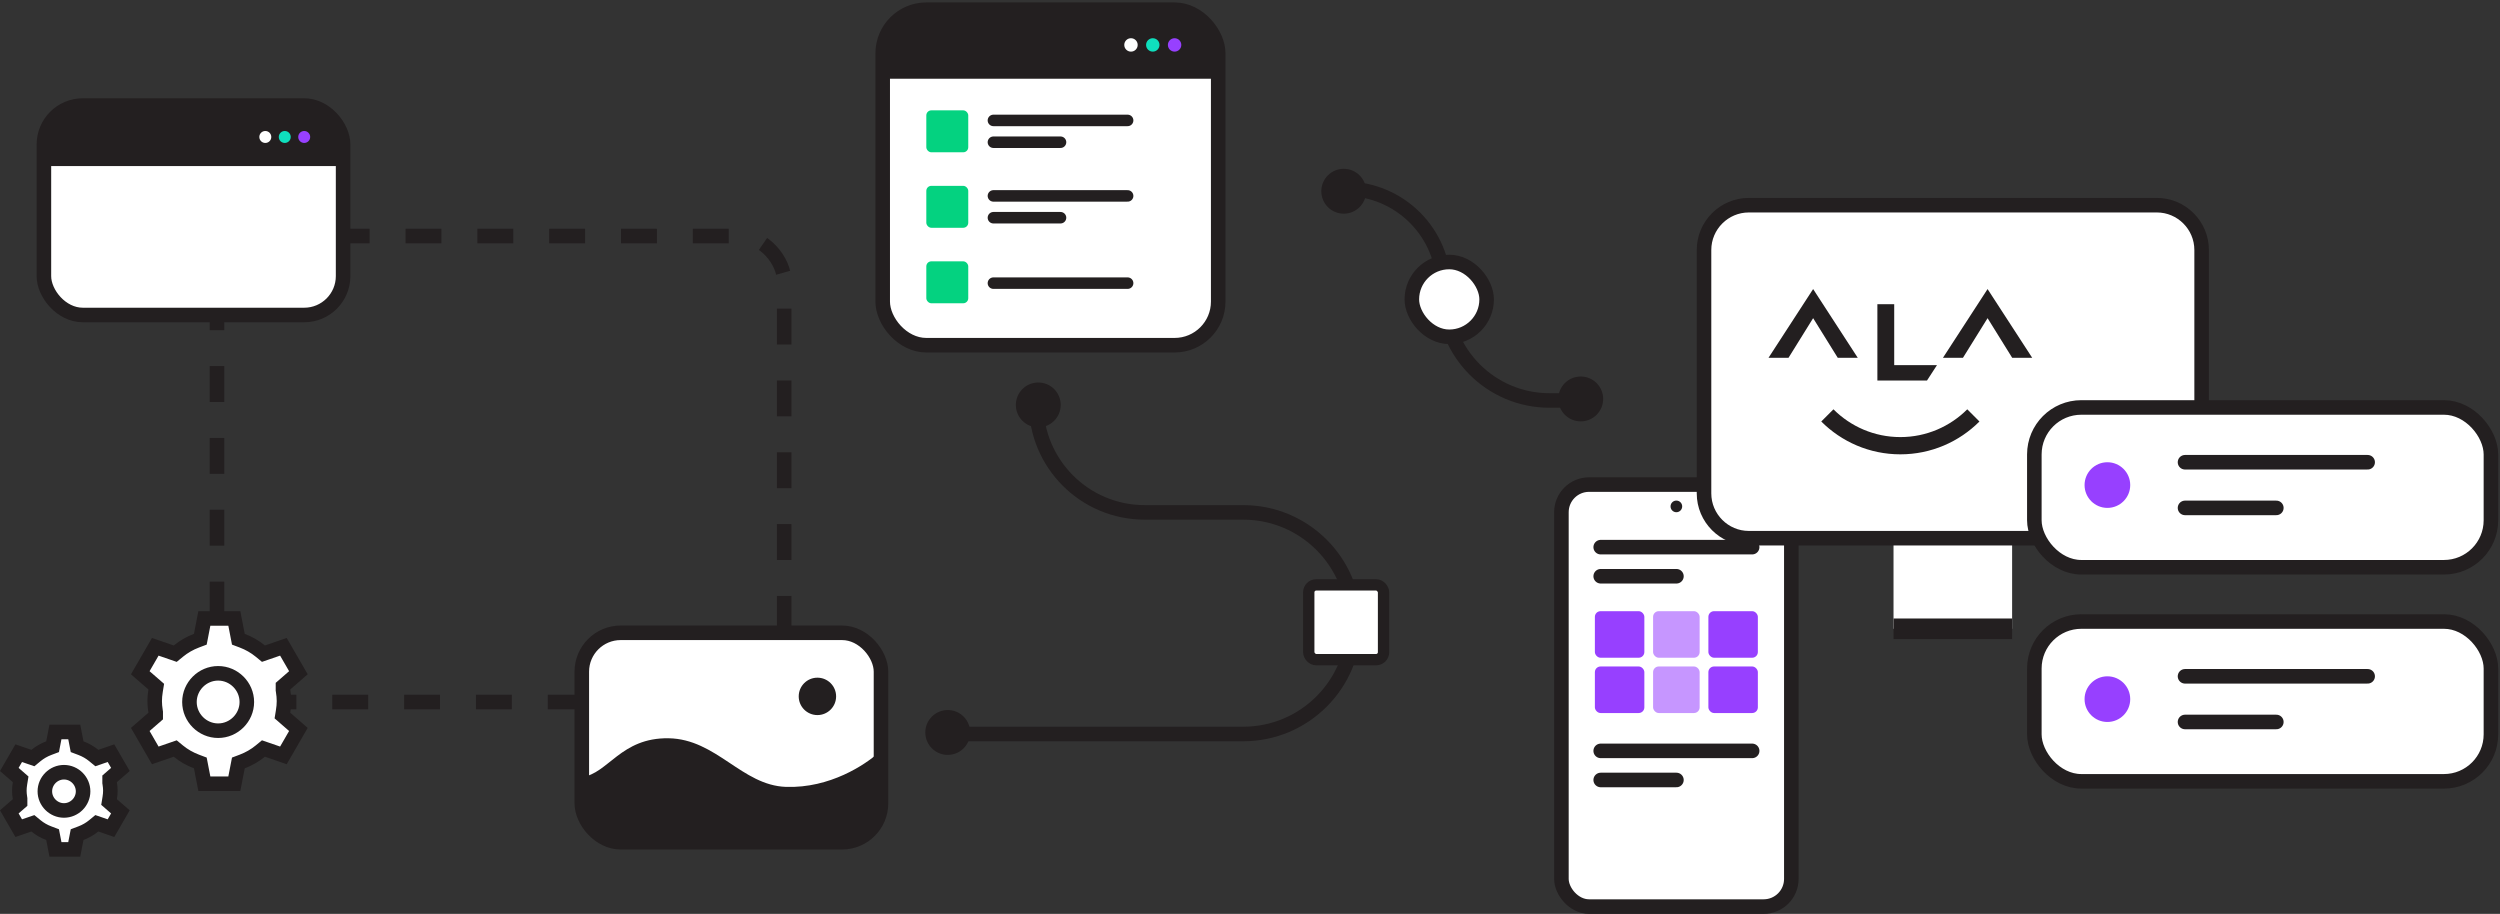 <?xml version="1.0" encoding="UTF-8"?> <svg xmlns="http://www.w3.org/2000/svg" width="859" height="314" viewBox="0 0 859 314" fill="none"><rect x="0" y="0" width="859" height="314" fill="#333333" stroke="none"/><rect x="536.5" y="166.5" width="79" height="145" rx="9.5" fill="white" stroke="#231F20" stroke-width="5"></rect><rect x="548" y="210" width="17" height="16" rx="1.952" fill="#9740FF"></rect><rect x="548" y="229" width="17" height="16" rx="1.952" fill="#9740FF"></rect><rect x="568" y="210" width="16" height="16" rx="1.952" fill="#C696FF"></rect><rect x="568" y="229" width="16" height="16" rx="1.952" fill="#C696FF"></rect><rect x="587" y="210" width="17" height="16" rx="1.952" fill="#9740FF"></rect><rect x="587" y="229" width="17" height="16" rx="1.952" fill="#9740FF"></rect><path d="M550 188H602.041" stroke="#231F20" stroke-width="5" stroke-linecap="round"></path><path d="M550 258H602.041" stroke="#231F20" stroke-width="5" stroke-linecap="round"></path><path d="M550 198H576.021" stroke="#231F20" stroke-width="5" stroke-linecap="round"></path><path d="M550 268H576.021" stroke="#231F20" stroke-width="5" stroke-linecap="round"></path><circle cx="576" cy="174" r="2" fill="#231F20"></circle><path d="M462.235 64.862V64.862C480.931 64.862 496.088 80.019 496.088 98.715L496.088 101.29C496.088 121.344 512.345 137.601 532.399 137.601L544.58 137.601" stroke="#231F20" stroke-width="5"></path><circle cx="461.71" cy="65.71" r="7.71" fill="#231F20"></circle><circle cx="543.141" cy="137.077" r="7.71" fill="#231F20"></circle><rect x="485.108" y="90.023" width="25.701" height="25.701" rx="12.851" fill="white" stroke="#231F20" stroke-width="5"></rect><path d="M691.362 216.059H650.615V183.882H691.362V216.059Z" fill="white"></path><path d="M741.077 183.883H600.901C592.972 183.883 586.544 177.452 586.544 169.519V85.908C586.544 77.975 592.972 71.545 600.901 71.545H741.077C749.007 71.545 755.436 77.975 755.436 85.908V169.519C755.436 177.452 749.007 183.883 741.077 183.883Z" fill="white"></path><path d="M600.902 184.929H741.078C749.565 184.929 756.48 178.014 756.48 169.518V85.907C756.48 77.414 749.566 70.5 741.078 70.5H600.902C592.412 70.5 585.5 77.414 585.5 85.907V169.518C585.5 178.014 592.413 184.929 600.902 184.929Z" stroke="#231F20" stroke-width="5"></path><path d="M638.329 122.944L622.992 99.32L607.656 122.944H614.528L622.992 109.319L631.455 122.944H638.329Z" fill="#231F20"></path><path d="M698.268 122.944L682.931 99.32L667.594 122.944H674.466L682.931 109.319L691.394 122.944H698.268Z" fill="#231F20"></path><path d="M650.851 125.459V104.521H645.068V130.761H662.109L665.544 125.459H650.851Z" fill="#231F20"></path><path d="M680.138 144.827L675.952 140.639C670.061 146.532 661.929 150.181 652.962 150.181C643.994 150.181 635.86 146.532 629.97 140.639L625.785 144.827C632.748 151.792 642.36 156.108 652.962 156.108C663.563 156.108 673.176 151.792 680.138 144.827Z" fill="#231F20"></path><path d="M691.362 219.604H650.615V212.515H691.362V219.604Z" fill="#231F20"></path><rect x="74.557" y="81.102" width="194.885" height="160.116" rx="15.421" stroke="#231F20" stroke-width="5" stroke-dasharray="12.34 12.34"></rect><path d="M67.521 220.136L68.827 219.643L69.093 218.273L70.215 212.5H80.515L81.636 218.273L81.902 219.643L83.208 220.135C85.511 221.004 87.614 222.209 89.443 223.711L90.522 224.598L91.844 224.143L97.379 222.237L102.533 231.154L98.09 235.021L97.231 235.768V236.907V236.913V237.115L97.264 237.314C97.476 238.623 97.581 239.796 97.581 240.896C97.581 241.998 97.477 243.173 97.264 244.482L97.04 245.856L98.089 246.769L102.529 250.637L97.378 259.553L91.839 257.643L90.517 257.187L89.437 258.075C87.603 259.581 85.507 260.789 83.208 261.656L81.902 262.148L81.636 263.518L80.515 269.291H70.215L69.093 263.518L68.827 262.148L67.522 261.656C65.218 260.787 63.115 259.583 61.286 258.081L60.207 257.194L58.886 257.649L53.351 259.555L48.196 250.638L52.638 246.777L53.498 246.03V244.89V244.884V244.685L53.467 244.489C53.255 243.17 53.148 241.996 53.148 240.896C53.148 239.793 53.252 238.618 53.466 237.309L53.69 235.934L52.638 235.02L48.196 231.159L53.35 222.238L58.891 224.148L60.212 224.604L61.292 223.717C63.125 222.212 65.224 221.002 67.521 220.136Z" fill="white" stroke="#231F20" stroke-width="5"></path><path d="M65.095 241.21C65.095 235.804 69.547 231.351 74.953 231.351C80.359 231.351 84.811 235.804 84.811 241.21C84.811 246.615 80.359 251.068 74.953 251.068C69.547 251.068 65.095 246.615 65.095 241.21Z" fill="white" stroke="#231F20" stroke-width="5"></path><path d="M16.762 257.061L18.068 256.568L18.334 255.198L19.052 251.5H25.514L26.233 255.198L26.499 256.568L27.804 257.06C29.43 257.674 30.909 258.522 32.192 259.576L33.272 260.463L34.593 260.008L38.137 258.788L41.371 264.382L38.524 266.86L37.665 267.607V268.746V268.75V268.952L37.697 269.152C37.849 270.084 37.922 270.909 37.922 271.673C37.922 272.44 37.849 273.266 37.697 274.198L37.474 275.571L38.523 276.485L41.367 278.963L38.136 284.557L34.59 283.334L33.268 282.878L32.188 283.766C30.9 284.824 29.425 285.674 27.805 286.285L26.499 286.778L26.233 288.148L25.514 291.846H19.052L18.334 288.148L18.068 286.778L16.762 286.285C15.137 285.672 13.657 284.824 12.374 283.77L11.295 282.883L9.973 283.338L6.43 284.558L3.196 278.965L6.042 276.491L6.902 275.744V274.605V274.6V274.401L6.87 274.204C6.719 273.262 6.645 272.437 6.645 271.673C6.645 270.906 6.717 270.08 6.869 269.148L7.093 267.773L6.042 266.859L3.196 264.385L6.43 258.789L9.977 260.012L11.298 260.468L12.378 259.581C13.666 258.523 15.143 257.671 16.762 257.061Z" fill="white" stroke="#231F20" stroke-width="5"></path><path d="M15.412 271.904C15.412 268.304 18.382 265.334 21.981 265.334C25.581 265.334 28.55 268.304 28.55 271.904C28.55 275.503 25.581 278.473 21.981 278.473C18.382 278.473 15.412 275.503 15.412 271.904Z" fill="white" stroke="#231F20" stroke-width="5"></path><rect x="303.295" y="3.331" width="115.284" height="115.284" rx="14.987" fill="white" stroke="#231F20" stroke-width="5"></rect><path d="M341.338 41.375H387.452" stroke="#231F20" stroke-width="3.953" stroke-linecap="round"></path><path d="M341.338 67.314H387.452" stroke="#231F20" stroke-width="3.953" stroke-linecap="round"></path><path d="M341.338 97.287H387.452" stroke="#231F20" stroke-width="3.953" stroke-linecap="round"></path><path d="M341.338 48.868H364.395" stroke="#231F20" stroke-width="3.953" stroke-linecap="round"></path><path d="M341.338 74.807H364.395" stroke="#231F20" stroke-width="3.953" stroke-linecap="round"></path><rect x="318.281" y="37.916" width="14.411" height="14.411" rx="1.729" fill="#04D280"></rect><rect x="318.281" y="63.855" width="14.411" height="14.411" rx="1.729" fill="#04D280"></rect><rect x="318.281" y="89.794" width="14.411" height="14.411" rx="1.729" fill="#04D280"></rect><path d="M305.271 15.395C305.271 9.824 309.787 5.307 315.358 5.307H406.515C412.086 5.307 416.602 9.824 416.602 15.395V27.047H305.271V15.395Z" fill="#231F20"></path><circle cx="403.592" cy="15.436" r="2.306" fill="#9740FF"></circle><circle cx="396.098" cy="15.436" r="2.306" fill="#0FDFBD"></circle><circle cx="388.604" cy="15.436" r="2.306" fill="white"></circle><rect x="15.085" y="36.269" width="102.804" height="71.963" rx="13.364" fill="white" stroke="#231F20" stroke-width="5"></rect><path d="M16.384 47.213C16.384 42.245 20.411 38.218 25.379 38.218H107.404C112.372 38.218 116.399 42.245 116.399 47.213V57.052H16.384V47.213Z" fill="#231F20"></path><circle cx="104.525" cy="47.064" r="2.056" fill="#9740FF"></circle><circle cx="97.842" cy="47.064" r="2.056" fill="#0FDFBD"></circle><circle cx="91.16" cy="47.064" r="2.056" fill="white"></circle><rect x="699" y="140" width="156.883" height="54.909" rx="16.142" fill="white" stroke="#231F20" stroke-width="5"></rect><circle cx="724.101" cy="166.67" r="7.844" fill="#9740FF"></circle><path d="M750.771 158.826H813.525" stroke="#231F20" stroke-width="5" stroke-linecap="round"></path><path d="M750.771 174.514H782.148" stroke="#231F20" stroke-width="5" stroke-linecap="round"></path><rect x="699" y="213.554" width="156.883" height="54.909" rx="16.142" fill="white" stroke="#231F20" stroke-width="5"></rect><circle cx="724.101" cy="240.224" r="7.844" fill="#9740FF"></circle><path d="M750.771 232.38H813.525" stroke="#231F20" stroke-width="5" stroke-linecap="round"></path><path d="M750.771 248.068H782.148" stroke="#231F20" stroke-width="5" stroke-linecap="round"></path><rect x="199.905" y="217.43" width="102.804" height="71.963" rx="13.364" fill="white" stroke="#231F20" stroke-width="5"></rect><path d="M229.718 253.668C213.27 253.411 208.986 265.833 199.905 267.033L201.19 281.682L209.928 288.622L243.854 290.164L295.256 288.622L301.681 279.883V258.808C297.312 262.664 285.233 270.888 270.069 270.374C254.905 269.86 246.167 253.925 229.718 253.668Z" fill="#231F20"></path><circle cx="280.863" cy="239.276" r="6.425" fill="#231F20"></circle><path d="M325.254 252.198H427.171C448.196 252.198 465.241 235.153 465.241 214.127V214.127C465.241 193.102 448.196 176.057 427.171 176.057H393.318C372.711 176.057 356.005 159.351 356.005 138.744V138.744" stroke="#231F20" stroke-width="5"></path><circle cx="325.644" cy="251.674" r="7.71" fill="#231F20"></circle><circle cx="356.753" cy="139.135" r="7.71" fill="#231F20"></circle><rect x="449.687" y="200.961" width="25.701" height="25.701" rx="2.57" fill="white" stroke="#231F20" stroke-width="3.897"></rect></svg> 